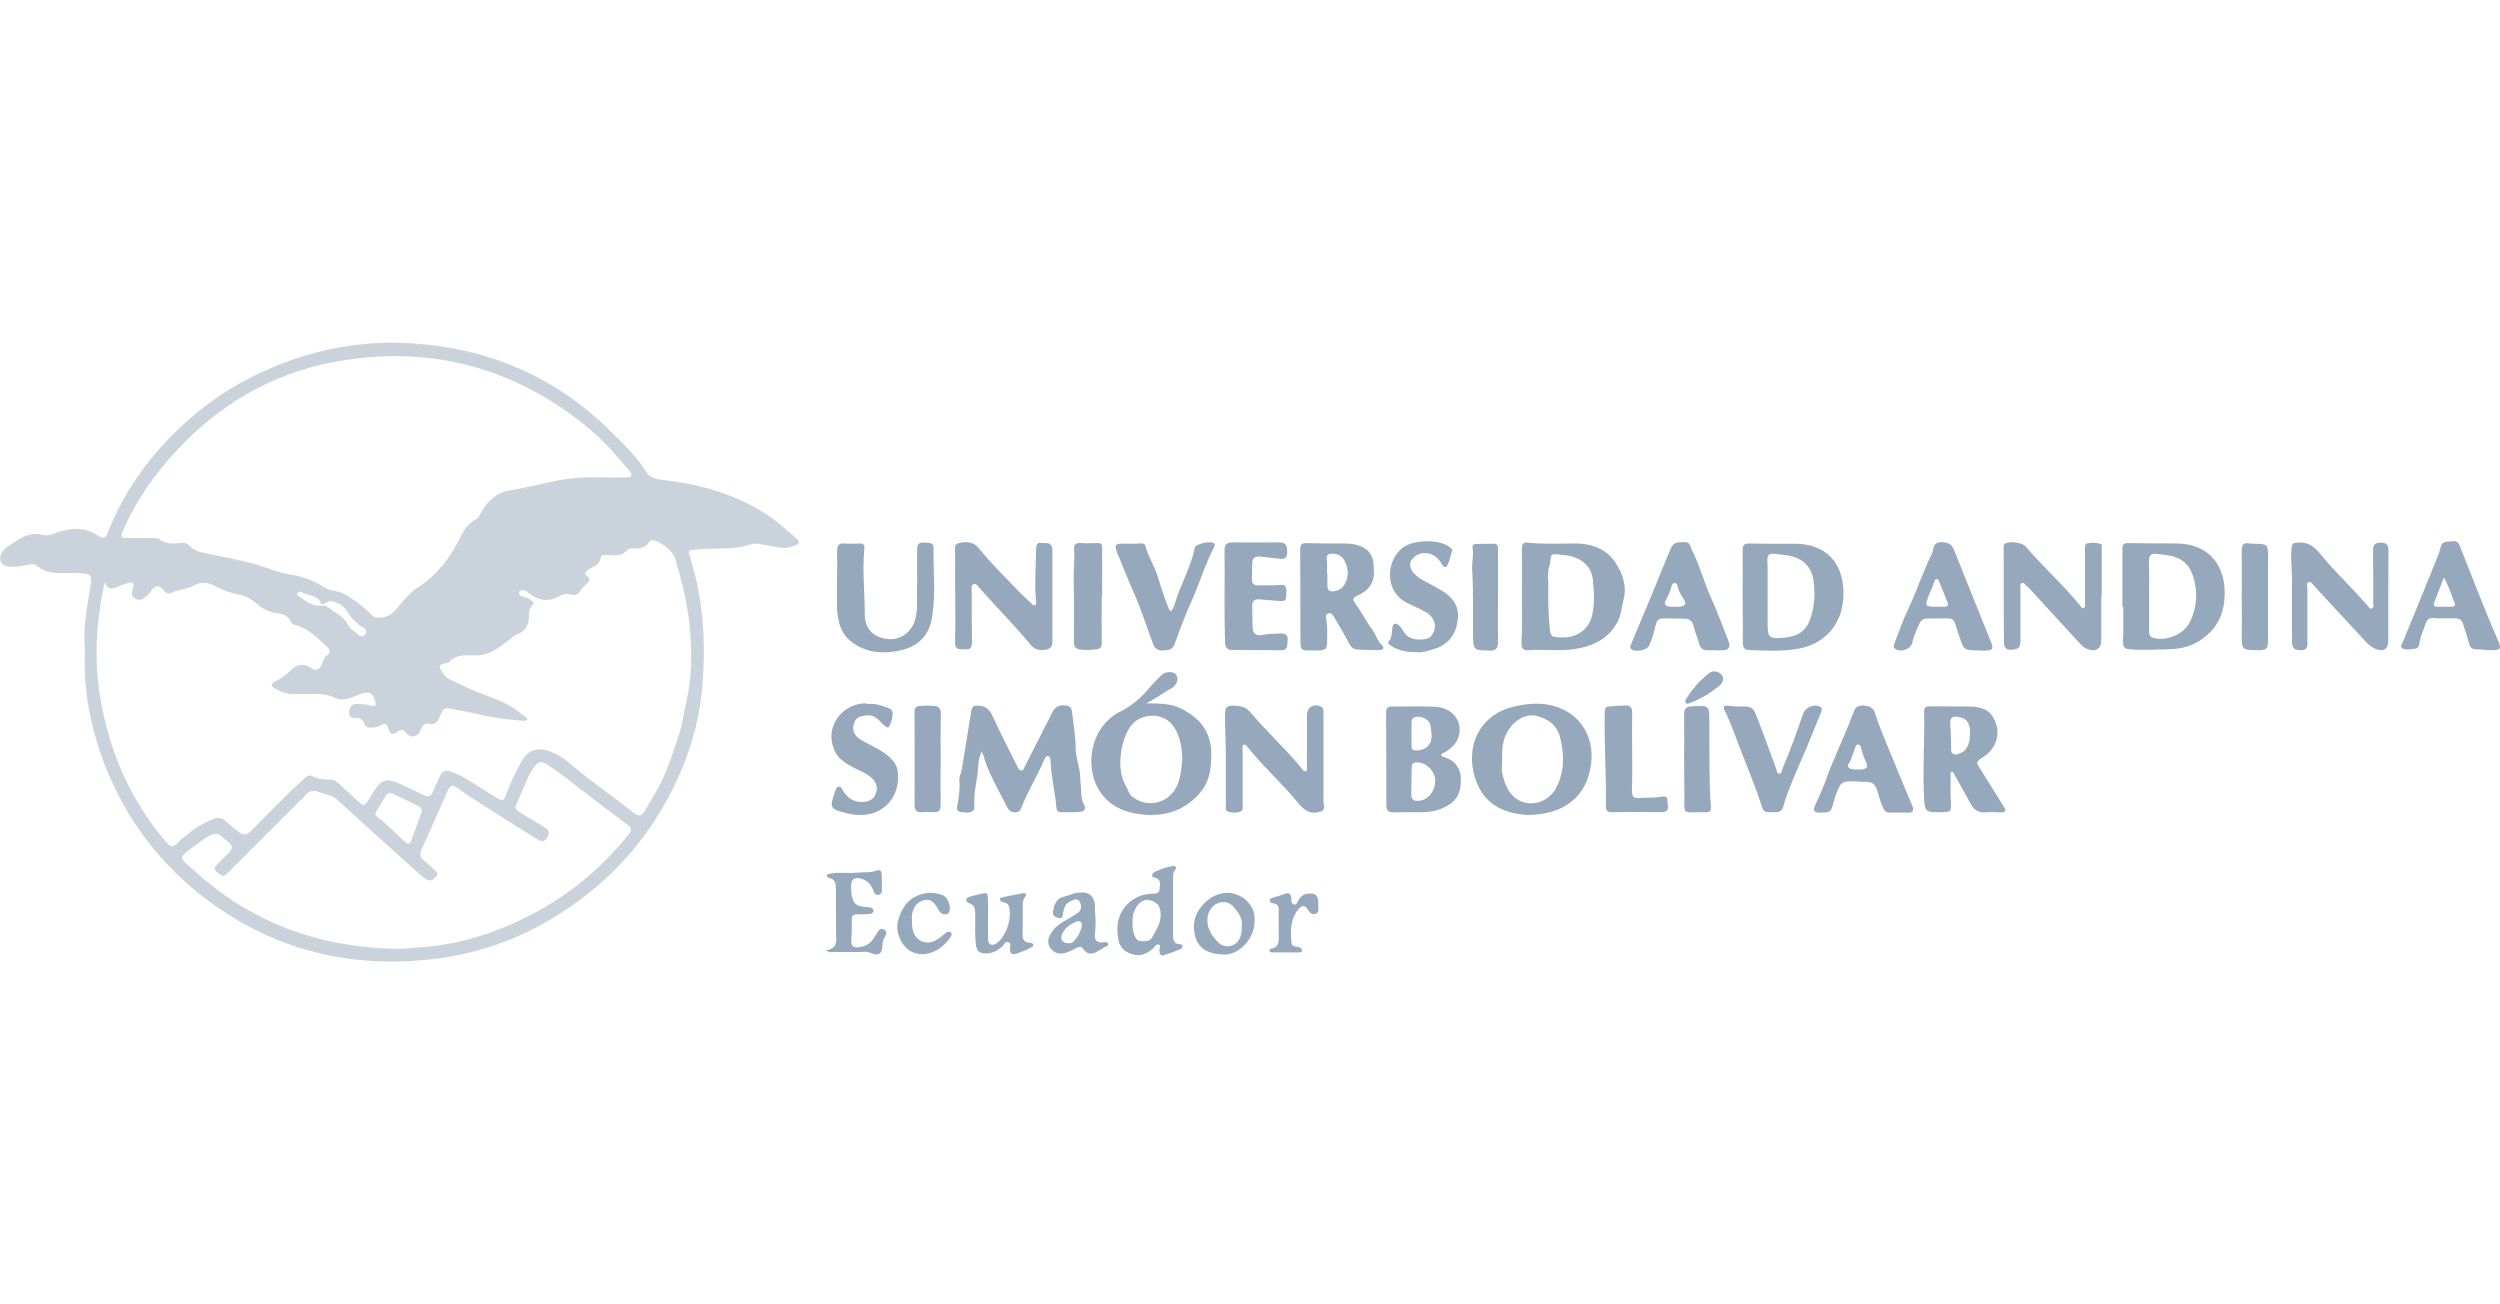 <?xml version="1.0" encoding="utf-8"?>
<!-- Generator: Adobe Illustrator 27.6.1, SVG Export Plug-In . SVG Version: 6.00 Build 0)  -->
<svg version="1.1" id="Layer_1" xmlns="http://www.w3.org/2000/svg" xmlns:xlink="http://www.w3.org/1999/xlink" x="0px" y="0px"
	 viewBox="0 0 115 60" style="enable-background:new 0 0 115 60;" xml:space="preserve">
<style type="text/css">
	.st0{opacity:0.5;fill:#96A8BB;enable-background:new    ;}
	.st1{fill:#96A8BB;}
</style>
<g id="ztDhNh_00000018220397289126706030000012067070711748916922_">
	<g>
		<path class="st0" d="M3.91,29.85c-0.11-0.95,0.1-1.94,0.26-2.94c0.08-0.47-0.04-0.52-0.5-0.55c-0.66-0.04-1.38,0.16-1.97-0.33
			c-0.14-0.11-0.31-0.08-0.48-0.04c-0.27,0.06-0.55,0.11-0.83,0.07c-0.35-0.05-0.47-0.29-0.32-0.61c0.1-0.22,0.31-0.32,0.5-0.45
			c0.42-0.3,0.85-0.54,1.4-0.39c0.28,0.07,0.55-0.09,0.82-0.17c0.54-0.15,1.13-0.19,1.65,0.16c0.32,0.21,0.4,0.2,0.54-0.16
			c0.7-1.75,1.76-3.27,3.11-4.59c1.22-1.2,2.62-2.15,4.19-2.84c2.04-0.9,4.17-1.33,6.39-1.23c3.66,0.17,6.83,1.48,9.44,4.08
			c0.58,0.58,1.18,1.13,1.61,1.84c0.2,0.33,0.53,0.35,0.87,0.39c1.67,0.2,3.25,0.65,4.67,1.57c0.51,0.33,0.94,0.74,1.4,1.13
			c0.14,0.11,0.12,0.21-0.04,0.28c-0.24,0.11-0.49,0.16-0.76,0.12c-0.25-0.04-0.49-0.09-0.73-0.13c-0.19-0.04-0.4-0.08-0.59-0.02
			c-0.83,0.28-1.69,0.14-2.53,0.24c-0.36,0.04-0.37,0.03-0.26,0.38c0.59,1.85,0.71,3.74,0.58,5.66c-0.16,2.35-0.96,4.47-2.22,6.43
			c-1.15,1.78-2.65,3.21-4.45,4.34c-1.85,1.17-3.88,1.85-6.04,2.06c-3.81,0.38-7.28-0.56-10.32-2.93c-2.23-1.74-3.78-3.97-4.7-6.63
			C4.1,33.07,3.82,31.52,3.91,29.85z M4.82,26.79c-0.04,0.16-0.07,0.25-0.08,0.34c-0.32,1.64-0.41,3.29-0.13,4.95
			c0.42,2.49,1.38,4.72,3.03,6.65c0.2,0.23,0.33,0.29,0.54,0.03c0.15-0.18,0.37-0.3,0.55-0.46c0.3-0.26,0.65-0.43,1.01-0.6
			c0.26-0.12,0.47-0.09,0.68,0.1c0.16,0.15,0.32,0.29,0.5,0.42c0.32,0.24,0.4,0.22,0.68-0.05c0.79-0.78,1.54-1.59,2.37-2.33
			c0.11-0.1,0.22-0.22,0.38-0.14c0.28,0.14,0.57,0.16,0.88,0.16c0.15,0,0.27,0.1,0.37,0.2c0.29,0.27,0.58,0.53,0.87,0.8
			c0.27,0.24,0.31,0.23,0.5-0.09c0.08-0.13,0.15-0.27,0.24-0.4c0.34-0.5,0.56-0.58,1.12-0.34c0.39,0.17,0.78,0.35,1.15,0.54
			c0.2,0.1,0.33,0.08,0.42-0.13c0.1-0.24,0.21-0.47,0.32-0.71c0.11-0.25,0.27-0.33,0.54-0.23c0.27,0.11,0.54,0.22,0.78,0.38
			c0.42,0.27,0.84,0.53,1.26,0.79c0.34,0.21,0.36,0.2,0.5-0.17c0.2-0.52,0.43-1.03,0.71-1.51c0.28-0.49,0.71-0.63,1.25-0.44
			c0.4,0.14,0.74,0.38,1.05,0.65c0.92,0.78,1.92,1.45,2.85,2.2c0.22,0.18,0.37,0.13,0.5-0.1c0.13-0.23,0.28-0.46,0.41-0.69
			c0.56-0.92,0.87-1.93,1.2-2.94c0.14-0.44,0.18-0.91,0.29-1.35c0.28-1.14,0.27-2.3,0.17-3.45c-0.1-1.1-0.37-2.17-0.69-3.23
			c-0.09-0.29-0.71-0.77-1-0.78c-0.07,0-0.14,0-0.17,0.06c-0.19,0.32-0.5,0.32-0.81,0.31c-0.07,0-0.16,0.02-0.2,0.07
			c-0.25,0.28-0.56,0.26-0.89,0.23c-0.12-0.01-0.31-0.03-0.33,0.1c-0.04,0.36-0.35,0.42-0.58,0.58c-0.09,0.07-0.22,0.16-0.08,0.26
			c0.24,0.19,0.12,0.3-0.05,0.43c-0.09,0.07-0.15,0.17-0.22,0.26c-0.11,0.17-0.24,0.24-0.45,0.19c-0.16-0.04-0.32-0.04-0.48,0.05
			c-0.53,0.3-0.97,0.26-1.46-0.12c-0.07-0.06-0.14-0.13-0.24-0.13c-0.08,0-0.18,0-0.2,0.1c-0.02,0.1,0.04,0.16,0.12,0.18
			c0.15,0.04,0.3,0.08,0.43,0.17c0.1,0.07,0.15,0.16,0.05,0.25c-0.15,0.15-0.15,0.33-0.15,0.52c-0.01,0.38-0.15,0.68-0.55,0.81
			c-0.12,0.04-0.21,0.13-0.3,0.21c-0.47,0.35-0.9,0.74-1.55,0.76c-0.43,0.01-0.93-0.1-1.27,0.31c-0.01,0.01-0.04,0.01-0.06,0.02
			C20.14,30.6,20.14,30.6,20.4,31c0.08,0.12,0.18,0.2,0.3,0.26c0.29,0.14,0.58,0.28,0.87,0.41c0.85,0.38,1.8,0.59,2.51,1.25
			c0.06,0.05,0.19,0.07,0.17,0.16c-0.03,0.11-0.16,0.07-0.24,0.07c-0.21-0.01-0.41-0.04-0.62-0.06c-0.84-0.07-1.64-0.32-2.47-0.45
			c-0.47-0.08-0.46-0.15-0.67,0.28c-0.09,0.19-0.17,0.44-0.45,0.38c-0.27-0.06-0.36,0.05-0.45,0.28c-0.14,0.35-0.47,0.4-0.69,0.11
			c-0.12-0.16-0.21-0.14-0.36-0.04c-0.28,0.18-0.36,0.15-0.45-0.17c-0.06-0.2-0.16-0.22-0.32-0.13c-0.14,0.07-0.28,0.13-0.44,0.12
			c-0.14,0-0.28-0.01-0.33-0.18c-0.06-0.22-0.21-0.26-0.4-0.26c-0.17,0-0.32-0.05-0.3-0.26c0.02-0.2,0.07-0.39,0.34-0.39
			c0.23,0,0.46,0.02,0.68,0.08c0.18,0.05,0.23-0.01,0.18-0.19c-0.11-0.41-0.29-0.49-0.69-0.34c-0.38,0.14-0.78,0.37-1.2,0.16
			c-0.28-0.14-0.57-0.17-0.87-0.17c-0.34,0.01-0.68,0-1.03,0c-0.3,0.01-0.57-0.1-0.82-0.25c-0.19-0.1-0.22-0.21,0-0.32
			c0.23-0.12,0.46-0.25,0.64-0.44c0.3-0.33,0.63-0.44,1.04-0.17c0.21,0.14,0.4,0.06,0.48-0.19c0.05-0.17,0.12-0.33,0.27-0.44
			c0.12-0.1,0.11-0.22,0-0.32c-0.45-0.41-0.86-0.87-1.48-1.03c-0.1-0.02-0.18-0.07-0.22-0.16c-0.12-0.27-0.36-0.36-0.63-0.39
			c-0.36-0.04-0.67-0.2-0.94-0.44c-0.24-0.21-0.52-0.37-0.82-0.42c-0.42-0.07-0.79-0.23-1.16-0.42c-0.28-0.15-0.62-0.17-0.87-0.02
			c-0.35,0.21-0.76,0.19-1.11,0.37c-0.12,0.06-0.21-0.01-0.29-0.1c-0.27-0.3-0.39-0.29-0.63,0.03c-0.04,0.06-0.08,0.12-0.14,0.17
			c-0.16,0.14-0.32,0.29-0.55,0.16c-0.22-0.12-0.2-0.3-0.12-0.51c0.08-0.21-0.02-0.27-0.22-0.21C5.72,26.86,5.56,26.93,5.39,27
			C5.17,27.09,4.96,27.16,4.82,26.79z M17.42,28.41c0.42,0.02,0.7-0.23,0.93-0.53c0.27-0.35,0.57-0.66,0.94-0.9
			c0.87-0.58,1.46-1.39,1.91-2.31c0.15-0.32,0.34-0.59,0.66-0.76c0.11-0.06,0.18-0.16,0.24-0.28c0.28-0.54,0.71-0.96,1.3-1.06
			c0.73-0.13,1.45-0.29,2.17-0.45c0.71-0.15,1.46-0.18,2.2-0.16c0.35,0.01,0.71,0,1.06,0c0.08,0,0.17,0,0.21-0.1
			c0.03-0.08-0.04-0.13-0.08-0.19c-0.64-0.77-1.31-1.52-2.1-2.15c-3.4-2.7-7.26-3.67-11.53-2.86c-2.82,0.53-5.21,1.93-7.17,4.03
			c-1.04,1.11-1.91,2.34-2.51,3.74c-0.12,0.28-0.1,0.32,0.21,0.32c0.35,0,0.71,0,1.06,0c0.14,0,0.3-0.03,0.42,0.06
			c0.29,0.22,0.62,0.21,0.95,0.17c0.17-0.02,0.32,0,0.43,0.13c0.19,0.2,0.43,0.28,0.69,0.33c0.84,0.18,1.69,0.32,2.52,0.57
			c0.46,0.14,0.89,0.34,1.37,0.41c0.5,0.07,0.97,0.22,1.4,0.47c0.2,0.11,0.39,0.25,0.62,0.28c0.27,0.03,0.5,0.13,0.72,0.27
			c0.37,0.23,0.71,0.51,1.02,0.81C17.15,28.35,17.26,28.44,17.42,28.41z M18.08,43.64c0.18,0,0.35,0.01,0.53,0
			c0.18-0.01,0.35-0.04,0.53-0.05c1.93-0.1,3.72-0.68,5.42-1.58c1.71-0.91,3.15-2.12,4.36-3.63c0.16-0.2,0.12-0.3-0.07-0.45
			c-0.72-0.54-1.44-1.08-2.15-1.63c-0.49-0.38-0.97-0.77-1.5-1.11c-0.31-0.2-0.43-0.18-0.65,0.12c-0.11,0.16-0.21,0.33-0.29,0.51
			c-0.17,0.38-0.31,0.77-0.49,1.13c-0.1,0.2-0.05,0.3,0.12,0.4c0.39,0.23,0.78,0.48,1.17,0.71c0.21,0.12,0.23,0.26,0.12,0.46
			c-0.11,0.2-0.26,0.21-0.44,0.1c-0.32-0.2-0.64-0.39-0.95-0.59c-0.92-0.6-1.87-1.15-2.76-1.79c-0.22-0.16-0.33-0.13-0.43,0.12
			c-0.4,0.92-0.81,1.83-1.22,2.74c-0.09,0.2-0.05,0.35,0.12,0.48c0.16,0.13,0.32,0.27,0.46,0.41c0.09,0.09,0.25,0.18,0.11,0.33
			c-0.12,0.13-0.27,0.25-0.46,0.13c-0.14-0.09-0.26-0.2-0.39-0.31c-1.23-1.11-2.47-2.21-3.68-3.33c-0.27-0.25-0.6-0.27-0.91-0.39
			c-0.49-0.18-0.59,0.27-0.86,0.44c-0.04,0.03-0.08,0.07-0.11,0.11c-1.05,1.05-2.11,2.11-3.16,3.16c-0.13,0.13-0.23,0.22-0.41,0.07
			C9.82,40,9.8,39.93,10.06,39.69c0.08-0.08,0.16-0.16,0.24-0.24c0.49-0.49,0.49-0.49-0.04-0.91c-0.01-0.01-0.02-0.01-0.02-0.02
			c-0.19-0.21-0.39-0.19-0.62-0.07c-0.3,0.16-0.54,0.38-0.81,0.57c-0.57,0.42-0.57,0.43-0.05,0.88c0.04,0.03,0.08,0.07,0.12,0.1
			C11.47,42.39,14.56,43.55,18.08,43.64z M19.4,37.35c0.02-0.14-0.06-0.22-0.17-0.28c-0.38-0.19-0.76-0.37-1.14-0.55
			c-0.14-0.06-0.27-0.04-0.35,0.1c-0.15,0.23-0.29,0.47-0.43,0.71c-0.06,0.1-0.03,0.19,0.05,0.25c0.47,0.34,0.85,0.78,1.29,1.16
			c0.09,0.08,0.2,0.11,0.25-0.03C19.07,38.25,19.23,37.8,19.4,37.35z M16.84,29.05c0-0.09-0.05-0.16-0.13-0.19
			c-0.18-0.07-0.3-0.21-0.44-0.34c-0.27-0.25-0.36-0.65-0.76-0.78c-0.17-0.06-0.32-0.14-0.49-0.02c-0.09,0.06-0.23,0.12-0.27,0.01
			c-0.17-0.38-0.57-0.32-0.86-0.48c-0.07-0.04-0.15-0.06-0.2,0.01c-0.07,0.1,0.03,0.14,0.09,0.19c0.31,0.23,0.62,0.45,1.04,0.41
			c0.1-0.01,0.21,0.02,0.29,0.09c0.32,0.25,0.71,0.41,0.91,0.81c0.1,0.19,0.32,0.31,0.49,0.46c0.06,0.05,0.13,0.07,0.2,0.03
			C16.8,29.2,16.84,29.14,16.84,29.05z"/>
		<path class="st1" d="M45.16,34.57c-0.19,0.38-0.15,0.78-0.21,1.16c-0.08,0.46-0.16,0.91-0.13,1.38c0.01,0.24-0.16,0.3-0.58,0.25
			c-0.23-0.02-0.24-0.15-0.2-0.33c0.08-0.37,0.12-0.75,0.09-1.14c-0.01-0.2,0.1-0.36,0.12-0.54c0.14-0.88,0.29-1.77,0.43-2.65
			c0.03-0.17,0.09-0.25,0.28-0.24c0.35,0,0.55,0.15,0.7,0.48c0.36,0.8,0.77,1.57,1.16,2.36c0.04,0.08,0.08,0.15,0.18,0.14
			c0.09-0.01,0.1-0.09,0.13-0.16c0.38-0.75,0.77-1.51,1.15-2.26c0.03-0.06,0.07-0.13,0.1-0.19c0.12-0.31,0.36-0.44,0.68-0.37
			c0.14,0.03,0.23,0.08,0.25,0.26c0.06,0.56,0.17,1.12,0.17,1.69c0,0.46,0.2,0.89,0.21,1.34c0,0.21,0.04,0.41,0.04,0.62
			c0.01,0.22,0.02,0.43,0.13,0.63c0.11,0.19,0.03,0.33-0.19,0.35c-0.29,0.02-0.58,0.01-0.87,0.01c-0.17,0-0.2-0.12-0.21-0.25
			c-0.06-0.69-0.23-1.36-0.26-2.05c-0.01-0.11,0-0.26-0.13-0.28c-0.1-0.01-0.15,0.13-0.19,0.22c-0.32,0.75-0.76,1.44-1.05,2.21
			c-0.04,0.11-0.13,0.15-0.24,0.16c-0.17,0-0.3-0.06-0.38-0.22c-0.36-0.73-0.79-1.43-1.05-2.21C45.27,34.81,45.21,34.69,45.16,34.57
			z"/>
		<path class="st1" d="M52.72,32.35c0.56,0.02,1.11-0.01,1.62,0.25c0.86,0.43,1.38,1.07,1.38,2.09c0,0.63-0.07,1.22-0.47,1.72
			c-0.71,0.88-1.68,1.18-2.77,1.05c-0.75-0.09-1.42-0.37-1.87-1.03c-0.75-1.11-0.48-2.99,0.91-3.69c0.5-0.25,0.94-0.61,1.31-1.05
			c0.18-0.22,0.39-0.43,0.59-0.63c0.19-0.18,0.54-0.19,0.67-0.04c0.14,0.18,0.07,0.47-0.18,0.63
			C53.51,31.86,53.15,32.16,52.72,32.35z M54.39,34.89c-0.03-0.48-0.09-0.95-0.34-1.37c-0.36-0.64-1.16-0.77-1.77-0.38
			c-0.65,0.42-1.02,2.13-0.5,2.99c0.11,0.18,0.14,0.41,0.34,0.55c0.75,0.53,1.71,0.24,2.05-0.6C54.33,35.68,54.35,35.28,54.39,34.89
			z"/>
		<path class="st1" d="M70.01,27.43c0-0.73,0.01-1.46,0-2.2c0-0.2,0.05-0.29,0.26-0.27C71.01,25.04,71.76,25,72.5,25
			c0.76,0.01,1.41,0.27,1.82,0.89c0.34,0.51,0.53,1.13,0.35,1.76c-0.09,0.32-0.1,0.66-0.27,0.97c-0.44,0.8-1.16,1.12-2,1.24
			c-0.69,0.1-1.39,0-2.08,0.05c-0.26,0.02-0.35-0.09-0.33-0.37C70.03,28.84,70.01,28.14,70.01,27.43
			C70.01,27.43,70.01,27.43,70.01,27.43z M71.22,27.08c-0.01,0.61,0.01,1.1,0.05,1.6c0.05,0.64,0.04,0.64,0.68,0.64
			c0.63,0,1.16-0.41,1.29-1.03c0.12-0.54,0.09-1.08,0.03-1.63c-0.07-0.56-0.4-0.88-0.92-1.05c-0.17-0.06-0.36-0.07-0.55-0.09
			c-0.46-0.06-0.46-0.06-0.49,0.39c0,0.01,0,0.02-0.01,0.03C71.14,26.35,71.25,26.78,71.22,27.08z"/>
		<path class="st1" d="M70.24,37.49c-0.89-0.07-1.85-0.37-2.29-1.44c-0.63-1.54,0-3.18,1.75-3.56c0.49-0.11,0.99-0.16,1.48-0.08
			c1.36,0.22,2.19,1.35,2.01,2.73C73,36.62,71.99,37.48,70.24,37.49z M69.1,34.98c0,0.21-0.04,0.42,0.01,0.62
			c0.11,0.47,0.28,0.94,0.73,1.2c0.61,0.34,1.38,0.09,1.72-0.52c0.41-0.75,0.41-1.53,0.21-2.34c-0.14-0.58-0.55-0.88-1.1-1.01
			c-0.47-0.11-0.99,0.18-1.28,0.65C69.11,34.01,69.08,34.49,69.1,34.98z"/>
		<path class="st1" d="M97.63,27.93c0-0.89,0-1.77,0-2.66c0-0.18,0.02-0.29,0.25-0.29c0.76,0.02,1.51,0.01,2.27,0.02
			c1.48,0.02,2.27,1.04,2.18,2.5c-0.04,0.61-0.23,1.16-0.69,1.61c-0.5,0.49-1.07,0.72-1.75,0.75c-0.63,0.02-1.26,0.06-1.89,0.01
			c-0.28-0.02-0.35-0.1-0.34-0.37c0.02-0.53,0.01-1.05,0.01-1.58C97.64,27.93,97.63,27.93,97.63,27.93z M98.86,27.39
			c0,0.55,0,1.09,0,1.64c0,0.13,0.01,0.25,0.16,0.3c0.58,0.2,1.44-0.14,1.71-0.71c0.26-0.54,0.36-1.12,0.25-1.72
			c-0.16-0.87-0.53-1.25-1.29-1.36c-0.15-0.02-0.31-0.04-0.46-0.06c-0.26-0.04-0.38,0.05-0.38,0.33
			C98.87,26.34,98.86,26.86,98.86,27.39z"/>
		<path class="st1" d="M80.16,27.44c0-0.71,0.01-1.42,0-2.13c0-0.24,0.07-0.32,0.33-0.31c0.68,0.02,1.37,0.01,2.05,0.01
			c1.42,0,2.24,0.83,2.26,2.25c0.02,1.42-0.84,2.34-2.03,2.57c-0.77,0.15-1.55,0.1-2.32,0.07c-0.21-0.01-0.28-0.12-0.28-0.32
			C80.17,28.86,80.17,28.15,80.16,27.44C80.17,27.44,80.16,27.44,80.16,27.44z M81.31,27.37C81.31,27.37,81.31,27.37,81.31,27.37
			c0,0.41,0,0.83,0,1.24c0,0.74,0.04,0.79,0.79,0.72c0.53-0.05,0.96-0.26,1.16-0.83c0.21-0.59,0.25-1.19,0.16-1.8
			c-0.09-0.61-0.47-1-1.08-1.13c-0.25-0.05-0.51-0.07-0.77-0.1c-0.2-0.02-0.27,0.09-0.27,0.28C81.32,26.3,81.31,26.84,81.31,27.37z"
			/>
		<path class="st1" d="M60.39,29.92c-0.57,0.01-0.57,0.01-0.57-0.56c0-1.33-0.01-2.66-0.01-3.99c0-0.38,0.04-0.4,0.44-0.38
			C60.79,25,61.33,25,61.87,25c0.23,0,0.46,0.03,0.67,0.11c0.42,0.15,0.63,0.44,0.65,0.89c0,0.05,0,0.1,0,0.15
			c0.08,0.61-0.21,1.01-0.75,1.25c-0.22,0.1-0.24,0.16-0.09,0.37c0.28,0.38,0.49,0.81,0.77,1.19c0.17,0.23,0.24,0.52,0.46,0.73
			c0.14,0.13,0,0.21-0.12,0.21c-0.34,0.01-0.68,0-1.02-0.02c-0.18-0.01-0.29-0.11-0.38-0.28c-0.21-0.4-0.44-0.79-0.67-1.18
			c-0.07-0.11-0.14-0.27-0.3-0.2c-0.15,0.06-0.09,0.21-0.07,0.33c0.05,0.31,0.03,0.62,0.03,0.93c0,0.37-0.05,0.43-0.43,0.44
			C60.55,29.92,60.47,29.92,60.39,29.92z M61.04,26.39c0.01,0,0.02,0,0.02,0c0,0.18,0,0.35,0,0.53c-0.01,0.26,0.13,0.32,0.36,0.27
			c0.18-0.04,0.33-0.13,0.42-0.29c0.22-0.37,0.2-0.74,0-1.12c-0.12-0.23-0.32-0.31-0.57-0.31c-0.18,0-0.26,0.07-0.24,0.27
			C61.06,25.96,61.04,26.17,61.04,26.39z"/>
		<path class="st1" d="M43.94,27.43c0-0.63-0.01-1.26,0-1.89c0-0.2-0.1-0.49,0.18-0.56c0.3-0.08,0.65-0.06,0.87,0.2
			c0.6,0.75,1.3,1.42,1.96,2.11c0.16,0.16,0.33,0.31,0.5,0.47c0.04,0.04,0.08,0.11,0.15,0.08c0.07-0.03,0.06-0.1,0.06-0.16
			c-0.01-0.22-0.04-0.43-0.04-0.65c0.01-0.6,0.02-1.2,0.04-1.79c0-0.15,0.05-0.29,0.22-0.27c0.19,0.03,0.44-0.06,0.52,0.22
			c0.02,0.07,0.01,0.14,0.01,0.22c0,1.32,0,2.64,0,3.96c0,0.2,0.03,0.43-0.24,0.5c-0.28,0.07-0.55,0.04-0.74-0.19
			c-0.76-0.91-1.6-1.76-2.39-2.65c-0.07-0.08-0.14-0.22-0.27-0.15c-0.11,0.05-0.07,0.18-0.07,0.28c0,0.78,0,1.57,0.01,2.35
			c0,0.23-0.03,0.38-0.31,0.36c-0.24-0.01-0.48,0.05-0.47-0.34C43.96,28.84,43.94,28.14,43.94,27.43
			C43.94,27.43,43.94,27.43,43.94,27.43z"/>
		<path class="st1" d="M60.88,34.92c0,0.64,0,1.28,0,1.92c0,0.17,0.1,0.4-0.1,0.48c-0.24,0.09-0.51,0.1-0.74-0.07
			c-0.1-0.07-0.2-0.15-0.27-0.25c-0.74-0.91-1.63-1.7-2.37-2.62c-0.05-0.06-0.1-0.16-0.19-0.12c-0.09,0.04-0.05,0.15-0.05,0.23
			c0,0.83,0,1.65,0,2.48c0,0.13,0.05,0.3-0.1,0.36c-0.18,0.07-0.39,0.07-0.58,0c-0.13-0.05-0.09-0.19-0.09-0.3c0-0.82,0-1.63,0-2.45
			c-0.01-0.57-0.04-1.13-0.04-1.7c0-0.36,0.09-0.44,0.45-0.42c0.28,0.02,0.52,0.06,0.74,0.33c0.76,0.9,1.64,1.69,2.38,2.61
			c0.04,0.05,0.08,0.11,0.15,0.07c0.08-0.04,0.05-0.13,0.05-0.2c0-0.79,0-1.59,0-2.38c0-0.37,0.33-0.56,0.67-0.37
			c0.11,0.06,0.09,0.18,0.09,0.28C60.88,33.5,60.88,34.21,60.88,34.92C60.88,34.92,60.88,34.92,60.88,34.92z"/>
		<path class="st1" d="M96.66,27.4c0,0.68,0,1.36,0,2.04c0,0.39-0.22,0.55-0.6,0.43c-0.2-0.06-0.33-0.21-0.46-0.35
			c-0.74-0.81-1.48-1.61-2.22-2.42c-0.06-0.06-0.11-0.12-0.18-0.17c-0.06-0.05-0.11-0.15-0.2-0.11c-0.09,0.04-0.06,0.14-0.06,0.22
			c0,0.8,0,1.61,0,2.41c0,0.36-0.08,0.42-0.44,0.44c-0.31,0.01-0.32-0.21-0.32-0.42c-0.01-1.42-0.01-2.85-0.01-4.27
			c0-0.09,0-0.16,0.09-0.21c0.19-0.1,0.76-0.03,0.91,0.14c0.8,0.94,1.74,1.77,2.52,2.73c0.04,0.05,0.08,0.14,0.16,0.11
			c0.08-0.03,0.06-0.12,0.06-0.19c0-0.82,0-1.65,0-2.47c0-0.12-0.02-0.29,0.12-0.32c0.2-0.03,0.41-0.04,0.61,0.04
			c0.07,0.03,0.04,0.13,0.04,0.2c0,0.72,0,1.44,0,2.17C96.67,27.4,96.67,27.4,96.66,27.4z"/>
		<path class="st1" d="M89.73,35.51c0,0.47-0.02,0.94,0.01,1.4c0.02,0.42,0.02,0.44-0.4,0.45c-0.81,0.01-0.8,0-0.84-0.81
			c-0.06-1.27,0.04-2.53,0.01-3.8c-0.01-0.21,0.08-0.26,0.28-0.26c0.61,0.01,1.22,0,1.83,0.01c0.7,0.01,1.05,0.27,1.22,0.87
			c0.15,0.53-0.09,1.12-0.59,1.44c-0.37,0.24-0.36,0.24-0.14,0.59c0.35,0.56,0.7,1.12,1.05,1.68c0.13,0.2,0.12,0.3-0.15,0.29
			c-0.23-0.01-0.46-0.02-0.68,0c-0.34,0.03-0.54-0.13-0.69-0.41c-0.26-0.49-0.54-0.97-0.81-1.46C89.8,35.5,89.77,35.51,89.73,35.51z
			 M89.75,34.1c0,0.07,0,0.14,0,0.22c0.01,0.13-0.04,0.29,0.11,0.36c0.15,0.07,0.28-0.02,0.41-0.08c0.1-0.05,0.16-0.13,0.21-0.22
			c0.14-0.23,0.14-0.49,0.14-0.75c0-0.4-0.2-0.62-0.59-0.66c-0.2-0.02-0.33,0.05-0.32,0.27C89.73,33.53,89.74,33.81,89.75,34.1z"/>
		<path class="st1" d="M66.29,34.73c0.04,0.09,0.12,0.08,0.18,0.11c0.49,0.16,0.72,0.52,0.73,1c0.01,0.46-0.09,0.88-0.52,1.16
			c-0.37,0.24-0.77,0.35-1.2,0.36c-0.46,0.01-0.91-0.01-1.37,0.01c-0.26,0.01-0.34-0.1-0.34-0.35c0-1.41,0-2.83-0.01-4.24
			c0-0.2,0.08-0.28,0.27-0.28c0.65,0,1.31-0.02,1.96,0.01c0.81,0.04,1.29,0.63,1.12,1.33c-0.08,0.31-0.29,0.53-0.56,0.71
			C66.48,34.61,66.35,34.62,66.29,34.73z M64.93,35.94C64.93,35.94,64.92,35.94,64.93,35.94c-0.01,0.21-0.01,0.41-0.01,0.62
			c0,0.19,0.08,0.28,0.28,0.28c0.44,0.01,0.82-0.41,0.82-0.93c0-0.46-0.46-0.88-0.89-0.84c-0.15,0.02-0.19,0.1-0.19,0.23
			C64.93,35.5,64.93,35.72,64.93,35.94z M64.93,33.77C64.93,33.77,64.93,33.77,64.93,33.77c0,0.19,0,0.37,0,0.56
			c0,0.12,0.05,0.19,0.19,0.19c0.48,0.01,0.77-0.28,0.73-0.75c-0.01-0.12-0.02-0.25-0.04-0.37c-0.03-0.25-0.29-0.43-0.59-0.43
			c-0.32,0-0.29,0.22-0.29,0.43C64.93,33.52,64.93,33.65,64.93,33.77z"/>
		<path class="st1" d="M109.86,27.42c0,0.68,0,1.36,0,2.04c0,0.41-0.23,0.55-0.61,0.38c-0.19-0.09-0.34-0.23-0.48-0.38
			c-0.78-0.85-1.56-1.69-2.34-2.53c-0.07-0.07-0.13-0.2-0.24-0.15c-0.11,0.05-0.05,0.19-0.05,0.28c0,0.81,0,1.61,0,2.42
			c0,0.2,0.04,0.44-0.29,0.43c-0.34,0-0.42-0.09-0.42-0.46c0-0.96-0.01-1.92,0-2.88c0-0.45-0.07-0.9-0.02-1.36
			c0.02-0.19,0.08-0.24,0.26-0.25c0.43-0.03,0.72,0.11,1.01,0.46c0.54,0.67,1.17,1.28,1.76,1.92c0.16,0.17,0.32,0.35,0.48,0.53
			c0.05,0.06,0.09,0.16,0.19,0.12c0.09-0.04,0.06-0.15,0.06-0.22c0-0.81,0-1.61-0.01-2.42c0-0.24,0.05-0.39,0.34-0.39
			c0.27,0,0.38,0.1,0.37,0.36C109.86,26.01,109.87,26.72,109.86,27.42C109.87,27.42,109.86,27.42,109.86,27.42z"/>
		<path class="st1" d="M42.19,26.8c0-0.59,0-1.06,0-1.54c0-0.2,0.08-0.32,0.3-0.3c0.19,0.01,0.45-0.04,0.45,0.25
			c-0.01,1.07,0.11,2.14-0.07,3.21c-0.15,0.92-0.75,1.38-1.61,1.53c-0.76,0.14-1.49,0.05-2.12-0.45c-0.55-0.44-0.63-1.1-0.64-1.71
			c-0.01-0.81,0.02-1.63,0.01-2.44c0-0.27,0.07-0.37,0.35-0.35c0.23,0.02,0.46,0.01,0.68,0c0.19-0.01,0.24,0.08,0.22,0.25
			c-0.1,1,0.02,2,0.02,3c0,0.69,0.41,1.09,1.09,1.15c0.57,0.05,1.1-0.35,1.24-0.95C42.25,27.86,42.15,27.27,42.19,26.8z"/>
		<path class="st1" d="M78.87,29.91c-0.1,0-0.21,0-0.31,0c-0.22,0.01-0.34-0.08-0.4-0.3c-0.07-0.27-0.19-0.53-0.25-0.8
			c-0.06-0.25-0.2-0.35-0.43-0.35c-0.33-0.01-0.66-0.01-0.99-0.01c-0.21,0-0.29,0.13-0.33,0.31c-0.08,0.32-0.16,0.64-0.3,0.94
			c-0.09,0.21-0.66,0.32-0.82,0.16c-0.09-0.08-0.04-0.17,0-0.25c0.61-1.45,1.22-2.91,1.81-4.37c0.14-0.34,0.37-0.29,0.63-0.3
			c0.27-0.02,0.26,0.18,0.34,0.34c0.36,0.7,0.55,1.46,0.87,2.18c0.31,0.67,0.56,1.37,0.83,2.06c0.09,0.25,0,0.38-0.26,0.39
			C79.12,29.92,78.99,29.92,78.87,29.91C78.87,29.91,78.87,29.91,78.87,29.91z M77.05,27.91C77.05,27.91,77.05,27.91,77.05,27.91
			c0.06,0,0.12,0.01,0.19,0c0.29-0.02,0.36-0.15,0.2-0.37c-0.12-0.17-0.22-0.35-0.26-0.55c-0.02-0.08-0.05-0.17-0.15-0.17
			c-0.09,0-0.12,0.08-0.14,0.15c-0.05,0.23-0.16,0.44-0.27,0.65c-0.09,0.16-0.01,0.26,0.16,0.28
			C76.86,27.92,76.96,27.91,77.05,27.91z"/>
		<path class="st1" d="M85.47,35.95c-0.78-0.03-0.78-0.03-1.05,0.69c-0.03,0.09-0.06,0.18-0.08,0.27c-0.13,0.48-0.13,0.46-0.63,0.47
			c-0.29,0-0.31-0.12-0.21-0.34c0.15-0.35,0.32-0.69,0.45-1.05c0.39-1.11,0.92-2.16,1.33-3.27c0.09-0.24,0.28-0.29,0.5-0.26
			c0.21,0.03,0.38,0.06,0.47,0.35c0.21,0.66,0.49,1.29,0.75,1.93c0.32,0.78,0.64,1.56,0.97,2.34c0.08,0.2,0.03,0.3-0.19,0.3
			c-0.29,0-0.58,0-0.87,0c-0.15,0-0.22-0.08-0.28-0.2c-0.12-0.25-0.19-0.52-0.27-0.79c-0.09-0.34-0.3-0.47-0.64-0.42
			C85.64,35.96,85.55,35.95,85.47,35.95z M85.38,35.4c0.47,0.01,0.58-0.07,0.47-0.31c-0.1-0.23-0.2-0.45-0.24-0.69
			c-0.01-0.07-0.04-0.15-0.13-0.15c-0.09-0.01-0.12,0.07-0.14,0.14c-0.1,0.25-0.15,0.51-0.3,0.74c-0.07,0.11-0.02,0.2,0.1,0.24
			C85.25,35.39,85.36,35.4,85.38,35.4z"/>
		<path class="st1" d="M56.33,27.41c0-0.7,0.01-1.4,0-2.11c0-0.25,0.1-0.35,0.35-0.35c0.73,0.01,1.45,0,2.18,0
			c0.28,0,0.36,0.14,0.35,0.48c-0.01,0.27-0.17,0.3-0.38,0.27c-0.27-0.03-0.53-0.06-0.8-0.09c-0.33-0.04-0.42,0.04-0.43,0.35
			c-0.01,0.23,0,0.45-0.01,0.68c-0.01,0.22,0.1,0.3,0.3,0.29c0.33-0.01,0.66,0,1-0.02c0.2-0.01,0.28,0.03,0.28,0.25
			c0,0.52,0.02,0.52-0.52,0.47c-0.24-0.02-0.47-0.04-0.71-0.06c-0.23-0.02-0.35,0.07-0.34,0.32c0.01,0.32,0.01,0.64,0.02,0.96
			c0.01,0.28,0.14,0.41,0.44,0.36c0.29-0.05,0.57-0.07,0.87-0.07c0.24,0,0.32,0.11,0.3,0.32c-0.02,0.2,0.03,0.45-0.29,0.45
			c-0.75,0-1.49-0.01-2.24-0.01c-0.25,0-0.35-0.11-0.35-0.36C56.33,28.84,56.33,28.12,56.33,27.41z"/>
		<path class="st1" d="M91.06,29.92c-0.02,0-0.04,0-0.06,0c-0.66-0.01-0.65-0.01-0.86-0.61c-0.36-1.04-0.1-0.84-1.2-0.86
			c-0.55-0.01-0.55,0-0.76,0.49c-0.08,0.2-0.17,0.4-0.21,0.61c-0.07,0.32-0.53,0.48-0.8,0.29c-0.1-0.08-0.06-0.16-0.02-0.25
			c0.19-0.5,0.36-1.01,0.59-1.49c0.41-0.85,0.69-1.75,1.11-2.59c0.03-0.06,0.05-0.11,0.06-0.17c0.04-0.2,0.07-0.39,0.37-0.4
			c0.32-0.01,0.5,0.09,0.62,0.39c0.54,1.37,1.1,2.74,1.65,4.11c0.18,0.45,0.15,0.48-0.34,0.49C91.15,29.92,91.1,29.92,91.06,29.92
			C91.06,29.92,91.06,29.92,91.06,29.92z M89.12,27.91c0.11,0,0.23,0,0.34,0c0.12-0.01,0.18-0.07,0.13-0.18
			c-0.12-0.33-0.26-0.65-0.39-0.98c-0.02-0.05-0.05-0.13-0.13-0.11c-0.07,0.01-0.08,0.08-0.1,0.14c-0.08,0.2-0.15,0.4-0.24,0.6
			C88.53,27.9,88.54,27.91,89.12,27.91z"/>
		<path class="st1" d="M114.51,29.91c-0.19-0.02-0.42-0.03-0.66-0.05c-0.16-0.01-0.23-0.09-0.27-0.25c-0.08-0.3-0.18-0.59-0.27-0.89
			c-0.06-0.21-0.2-0.29-0.41-0.28c-0.32,0.01-0.64,0.01-0.96-0.01c-0.18-0.01-0.29,0.06-0.35,0.23c-0.11,0.31-0.25,0.61-0.3,0.94
			c-0.02,0.13-0.06,0.23-0.2,0.24c-0.19,0.02-0.4,0.08-0.58-0.02c-0.12-0.07-0.01-0.21,0.03-0.31c0.49-1.2,0.98-2.39,1.46-3.58
			c0.1-0.25,0.21-0.5,0.27-0.76c0.07-0.32,0.33-0.23,0.52-0.27c0.17-0.04,0.29,0.03,0.36,0.21c0.59,1.49,1.16,2.98,1.8,4.45
			C115.07,29.86,115,29.92,114.51,29.91z M112.42,26.56c-0.17,0.44-0.31,0.81-0.45,1.17c-0.05,0.12,0.02,0.18,0.13,0.18
			c0.23,0,0.45,0,0.68,0c0.09,0,0.18-0.03,0.14-0.14C112.77,27.39,112.66,26.99,112.42,26.56z"/>
		<path class="st1" d="M53.86,28.11c0.1-0.08,0.14-0.19,0.17-0.3c0.25-0.89,0.75-1.69,0.93-2.61c0.04-0.19,0.76-0.34,0.89-0.2
			c0.04,0.05,0.03,0.09,0.01,0.14c-0.43,0.82-0.69,1.72-1.07,2.56c-0.28,0.62-0.52,1.26-0.75,1.91c-0.09,0.27-0.27,0.3-0.5,0.31
			c-0.25,0.02-0.41-0.05-0.5-0.3c-0.29-0.78-0.54-1.58-0.88-2.35c-0.25-0.56-0.48-1.14-0.71-1.7c-0.01-0.03-0.03-0.06-0.04-0.08
			c-0.17-0.44-0.12-0.5,0.34-0.48c0.24,0.01,0.48,0,0.71-0.01c0.12-0.01,0.21,0.01,0.24,0.14c0.13,0.47,0.39,0.88,0.54,1.34
			c0.17,0.51,0.31,1.02,0.52,1.51C53.78,28.03,53.78,28.08,53.86,28.11z"/>
		<path class="st1" d="M79.94,32.5c0.67-0.01,0.68-0.02,0.92,0.59c0.29,0.76,0.57,1.53,0.85,2.29c0.03,0.08,0.03,0.22,0.14,0.21
			c0.11,0,0.11-0.14,0.14-0.22c0.36-0.84,0.66-1.69,0.96-2.55c0.1-0.29,0.51-0.46,0.77-0.31c0.15,0.09,0.07,0.2,0.03,0.3
			c-0.2,0.51-0.41,1.01-0.62,1.52c-0.39,0.92-0.82,1.83-1.11,2.79c-0.1,0.32-0.35,0.22-0.56,0.24c-0.19,0.02-0.34-0.02-0.41-0.24
			c-0.29-0.93-0.68-1.84-1.03-2.75c-0.22-0.57-0.41-1.15-0.69-1.69c-0.08-0.16-0.03-0.23,0.15-0.22
			C79.63,32.48,79.78,32.49,79.94,32.5z"/>
		<path class="st1" d="M65.19,30c-0.47,0-0.86-0.06-1.21-0.3c-0.07-0.05-0.17-0.1-0.1-0.19c0.16-0.19,0.14-0.42,0.17-0.64
			c0.03-0.2,0.16-0.24,0.31-0.09c0.07,0.07,0.14,0.15,0.19,0.24c0.16,0.3,0.42,0.4,0.75,0.4c0.43-0.01,0.58-0.1,0.69-0.47
			c0.08-0.25-0.08-0.6-0.35-0.76c-0.28-0.16-0.57-0.3-0.86-0.43c-1.15-0.54-1.01-1.99-0.25-2.57c0.49-0.37,1.67-0.4,2.16-0.02
			c0.05,0.04,0.12,0.1,0.11,0.14c-0.07,0.24-0.11,0.5-0.24,0.72c-0.09,0.15-0.2-0.02-0.25-0.11c-0.14-0.23-0.32-0.4-0.6-0.46
			c-0.24-0.05-0.46,0-0.64,0.15c-0.25,0.2-0.27,0.46-0.07,0.71c0.14,0.17,0.31,0.3,0.51,0.4c0.27,0.14,0.55,0.29,0.82,0.45
			c0.46,0.27,0.77,0.69,0.74,1.21c-0.04,0.61-0.3,1.16-0.94,1.42C65.8,29.9,65.49,30.03,65.19,30z"/>
		<path class="st1" d="M39.96,32.38c0.3-0.02,0.56,0.07,0.83,0.16c0.13,0.04,0.27,0.11,0.27,0.26c0,0.22-0.05,0.43-0.16,0.62
			c-0.04,0.08-0.14,0.02-0.19-0.02c-0.1-0.09-0.2-0.18-0.29-0.28c-0.24-0.25-0.53-0.25-0.83-0.16c-0.23,0.07-0.32,0.26-0.34,0.47
			c-0.03,0.3,0.14,0.48,0.4,0.63c0.44,0.26,0.94,0.44,1.31,0.81c0.18,0.18,0.31,0.37,0.34,0.64c0.14,1.29-0.86,2.19-2.15,1.94
			c-0.06-0.01-0.12-0.03-0.18-0.04c-0.8-0.19-0.83-0.24-0.55-1.01c0.03-0.09,0.05-0.19,0.16-0.21c0.12-0.02,0.15,0.1,0.19,0.17
			c0.21,0.34,0.49,0.55,0.91,0.53c0.28-0.01,0.52-0.11,0.61-0.39c0.1-0.29,0.01-0.55-0.23-0.75c-0.22-0.18-0.48-0.28-0.73-0.41
			c-0.37-0.19-0.74-0.39-0.93-0.79c-0.48-1,0.21-2.12,1.36-2.2C39.83,32.37,39.9,32.38,39.96,32.38z"/>
		<path class="st1" d="M75.08,34.61c0,0.58,0.01,1.16-0.01,1.73c-0.01,0.28,0.06,0.4,0.36,0.37c0.31-0.03,0.62,0,0.93-0.05
			c0.13-0.02,0.36-0.08,0.34,0.17c-0.01,0.2,0.17,0.53-0.28,0.53c-0.76-0.01-1.51-0.01-2.27,0c-0.22,0-0.29-0.1-0.28-0.3
			c0.03-1.43-0.09-2.86-0.05-4.3c0-0.14,0.02-0.25,0.19-0.26c0.25-0.02,0.5-0.04,0.74-0.05c0.24-0.01,0.34,0.1,0.33,0.34
			C75.07,33.4,75.08,34.01,75.08,34.61C75.08,34.61,75.08,34.61,75.08,34.61z"/>
		<path class="st1" d="M50.68,27.4c0,0.72-0.01,1.44,0,2.16c0,0.19-0.05,0.29-0.25,0.31c-0.25,0.03-0.49,0.04-0.74,0.01
			c-0.2-0.03-0.29-0.13-0.29-0.33c0-0.93,0.02-1.85-0.01-2.78c-0.02-0.51,0.06-1.01,0.02-1.51c-0.02-0.21,0.07-0.29,0.29-0.28
			c0.26,0.02,0.52,0.01,0.78,0c0.17-0.01,0.22,0.05,0.22,0.21c-0.01,0.73,0,1.46,0,2.2C50.69,27.4,50.69,27.4,50.68,27.4z"/>
		<path class="st1" d="M43.27,34.96c0,0.69-0.01,1.38,0,2.07c0,0.24-0.08,0.35-0.32,0.33c-0.18-0.01-0.35-0.01-0.53,0
			c-0.28,0.03-0.35-0.1-0.35-0.36c0.01-1.22,0-2.44,0-3.65c0-0.1,0-0.21,0-0.31c-0.02-0.57-0.02-0.57,0.58-0.58
			c0.09,0,0.19,0.01,0.28,0.01c0.25,0.01,0.36,0.12,0.35,0.39C43.26,33.56,43.27,34.26,43.27,34.96
			C43.27,34.96,43.27,34.96,43.27,34.96z"/>
		<path class="st1" d="M103.12,27.43c0-0.7,0.01-1.4,0-2.1c0-0.27,0.08-0.39,0.36-0.33c0.05,0.01,0.1,0.01,0.15,0.01
			c0.7,0.01,0.7,0.01,0.7,0.69c0,1.26,0,2.51,0,3.77c0,0.38-0.08,0.44-0.46,0.44c-0.75-0.01-0.75-0.01-0.75-0.75
			C103.13,28.59,103.13,28.01,103.12,27.43C103.13,27.43,103.12,27.43,103.12,27.43z"/>
		<path class="st1" d="M68.91,27.43c0,0.7-0.01,1.4,0,2.11c0,0.27-0.09,0.39-0.38,0.39c-0.76-0.02-0.76-0.01-0.77-0.76
			c-0.01-1,0.02-2-0.04-3c-0.02-0.32,0.08-0.64,0.02-0.96c-0.03-0.16,0.08-0.19,0.21-0.19c0.25,0,0.5-0.01,0.75-0.01
			c0.22-0.01,0.21,0.15,0.21,0.3C68.91,26,68.91,26.71,68.91,27.43C68.91,27.43,68.91,27.43,68.91,27.43z"/>
		<path class="st1" d="M77.47,34.94c0-0.69,0.01-1.38,0-2.07c0-0.26,0.08-0.37,0.35-0.38c0.81-0.04,0.81-0.05,0.81,0.73
			c0.01,1.31-0.02,2.62,0.07,3.92c0.01,0.15-0.04,0.21-0.18,0.22c-0.02,0-0.04,0-0.06,0c-1.19,0-0.95,0.16-0.98-0.88
			C77.47,35.97,77.48,35.45,77.47,34.94C77.48,34.94,77.48,34.94,77.47,34.94z"/>
		<path class="st1" d="M51.4,42.72c0-0.9,0.72-1.61,1.63-1.61c0.16,0,0.3-0.02,0.31-0.21c0.01-0.19,0.09-0.4-0.15-0.51
			c-0.07-0.03-0.18-0.01-0.19-0.12c0-0.11,0.1-0.15,0.18-0.19c0.23-0.1,0.46-0.19,0.71-0.23c0.06-0.01,0.13-0.04,0.18,0.02
			c0.06,0.06,0.01,0.12-0.03,0.16c-0.08,0.11-0.08,0.23-0.08,0.36c0,0.87,0,1.73,0,2.6c0,0.22,0.01,0.43,0.31,0.44
			c0.05,0,0.11,0.03,0.12,0.08c0.02,0.07-0.03,0.12-0.09,0.15c-0.25,0.1-0.5,0.2-0.76,0.28c-0.17,0.05-0.2-0.08-0.21-0.22
			c0-0.09,0.1-0.23-0.04-0.27c-0.1-0.03-0.17,0.1-0.24,0.17c-0.25,0.22-0.52,0.37-0.88,0.3C51.6,43.77,51.4,43.48,51.4,42.72z
			 M52.1,42.45c-0.01,0.19,0.01,0.37,0.08,0.55c0.05,0.14,0.1,0.27,0.28,0.29c0.2,0.01,0.43,0.03,0.53-0.16
			c0.18-0.33,0.41-0.65,0.4-1.05c-0.01-0.4-0.12-0.56-0.5-0.67c-0.25-0.07-0.51,0.09-0.66,0.39C52.12,42.01,52.08,42.23,52.1,42.45z
			"/>
		<path class="st1" d="M37.99,43.71c0.58-0.07,0.47-0.47,0.47-0.81c0-0.68-0.01-1.36-0.01-2.04c0-0.23-0.04-0.41-0.29-0.47
			c-0.06-0.01-0.13-0.05-0.12-0.12c0.01-0.07,0.09-0.07,0.15-0.08c0.42-0.09,0.84,0,1.26-0.05c0.29-0.03,0.58,0.02,0.86-0.09
			c0.18-0.07,0.25,0.02,0.25,0.19c0,0.21,0.01,0.41,0.01,0.62c0,0.12,0.01,0.26-0.15,0.3c-0.17,0.04-0.21-0.1-0.25-0.21
			c-0.11-0.28-0.3-0.47-0.59-0.54c-0.28-0.06-0.42,0.04-0.43,0.32c0,0.13,0,0.27,0.02,0.4c0.09,0.46,0.19,0.55,0.65,0.59
			c0.06,0.01,0.13,0.01,0.19,0.02c0.08,0.02,0.17,0.05,0.17,0.15c0,0.1-0.09,0.14-0.17,0.15c-0.2,0.02-0.39,0.02-0.59,0.02
			c-0.18,0-0.25,0.07-0.24,0.27c0.01,0.31,0,0.62-0.02,0.93c-0.02,0.28,0.12,0.34,0.36,0.31c0.3-0.04,0.53-0.16,0.68-0.43
			c0.02-0.04,0.04-0.07,0.07-0.1c0.1-0.13,0.16-0.38,0.38-0.29c0.23,0.11,0.06,0.31,0,0.45c-0.1,0.22-0.01,0.53-0.19,0.66
			c-0.18,0.14-0.43-0.09-0.68-0.08c-0.46,0.03-0.93,0.01-1.4,0.01C38.27,43.81,38.16,43.83,37.99,43.71z"/>
		<path class="st1" d="M45.45,42.24c0,0.31,0,0.62,0,0.93c0,0.12,0.01,0.24,0.14,0.28c0.11,0.04,0.2-0.02,0.28-0.08
			c0.43-0.33,0.7-1.18,0.54-1.68c-0.05-0.15-0.17-0.16-0.29-0.2C46.07,41.47,46,41.45,46,41.37c0-0.08,0.08-0.09,0.14-0.1
			c0.3-0.06,0.61-0.13,0.91-0.18c0.13-0.02,0.2,0.05,0.11,0.16c-0.15,0.19-0.11,0.39-0.11,0.59c-0.01,0.36,0,0.72-0.01,1.08
			c-0.01,0.24,0.03,0.43,0.33,0.45c0.07,0,0.16,0.02,0.16,0.11c0,0.08-0.09,0.1-0.15,0.13c-0.19,0.11-0.4,0.18-0.6,0.25
			c-0.23,0.08-0.33,0.01-0.32-0.24c0.01-0.1,0.05-0.23-0.07-0.28c-0.14-0.05-0.19,0.09-0.26,0.17c-0.22,0.22-0.48,0.35-0.8,0.35
			c-0.25,0-0.39-0.1-0.43-0.35c-0.07-0.49-0.03-0.99-0.04-1.48c0-0.22-0.02-0.41-0.28-0.48c-0.07-0.02-0.13-0.07-0.13-0.16
			c0-0.09,0.08-0.12,0.15-0.14c0.22-0.06,0.44-0.12,0.66-0.16c0.18-0.04,0.18,0.1,0.18,0.21C45.46,41.62,45.46,41.93,45.45,42.24
			C45.46,42.24,45.45,42.24,45.45,42.24z"/>
		<path class="st1" d="M50.37,41.93c0.03,0.3,0.04,0.66,0,1.03c-0.03,0.27,0.06,0.41,0.36,0.39c0.08-0.01,0.22-0.05,0.24,0.07
			c0.02,0.11-0.11,0.12-0.19,0.17c-0.11,0.06-0.21,0.13-0.32,0.19c-0.27,0.15-0.47,0.11-0.64-0.14c-0.08-0.11-0.17-0.1-0.27-0.05
			c-0.15,0.07-0.29,0.16-0.45,0.21c-0.28,0.11-0.56,0.09-0.76-0.16c-0.19-0.24-0.13-0.48,0.01-0.72c0.15-0.25,0.37-0.41,0.61-0.55
			c0.21-0.12,0.41-0.24,0.61-0.37c0.2-0.14,0.19-0.35,0.09-0.52c-0.12-0.21-0.29-0.07-0.44-0.01c-0.22,0.1-0.28,0.31-0.32,0.53
			c-0.01,0.11-0.01,0.28-0.2,0.23c-0.15-0.04-0.3-0.1-0.26-0.32c0.06-0.32,0.16-0.6,0.53-0.67c0.15-0.03,0.29-0.1,0.44-0.14
			C50.1,40.94,50.41,41.18,50.37,41.93z M49.2,43.39c0.02,0,0.06-0.01,0.09-0.02c0.2-0.07,0.53-0.67,0.47-0.88
			c-0.04-0.16-0.17-0.13-0.27-0.09c-0.26,0.11-0.48,0.27-0.62,0.53C48.74,43.22,48.86,43.4,49.2,43.39z"/>
		<path class="st1" d="M57.71,42.4c0,0.77-0.71,1.54-1.42,1.51c-0.92-0.04-1.32-0.41-1.37-1.22c-0.05-0.83,0.76-1.63,1.55-1.62
			C57.13,41.08,57.79,41.64,57.71,42.4z M57.12,42.63c0.06-0.38-0.16-0.67-0.4-0.94c-0.33-0.36-0.91-0.19-1.1,0.25
			c-0.24,0.58,0.09,1.1,0.44,1.43c0.33,0.3,0.84,0.16,0.99-0.26C57.1,42.96,57.13,42.81,57.12,42.63z"/>
		<path class="st1" d="M41.95,42.4c0,0.09,0,0.19,0.02,0.28c0.08,0.6,0.64,0.86,1.15,0.53c0.15-0.09,0.28-0.22,0.42-0.32
			c0.06-0.04,0.14-0.05,0.2,0c0.06,0.05,0.04,0.11,0.01,0.17c-0.31,0.54-1.1,1.06-1.79,0.73c-0.49-0.23-0.79-0.91-0.65-1.43
			c0.18-0.68,0.55-1.14,1.27-1.27c0.28-0.05,0.54,0,0.79,0.09c0.23,0.09,0.4,0.54,0.29,0.77c-0.04,0.09-0.11,0.12-0.2,0.11
			c-0.12-0.01-0.21-0.07-0.27-0.18c-0.24-0.43-0.4-0.54-0.69-0.47c-0.32,0.07-0.53,0.36-0.56,0.77
			C41.95,42.26,41.96,42.33,41.95,42.4C41.96,42.4,41.95,42.4,41.95,42.4z"/>
		<path class="st1" d="M58.82,42.54c0-0.2-0.01-0.39,0-0.59c0.01-0.2,0-0.38-0.27-0.4c-0.07-0.01-0.15-0.05-0.14-0.14
			c0.01-0.09,0.09-0.1,0.16-0.12c0.17-0.05,0.34-0.1,0.5-0.16c0.21-0.09,0.31-0.03,0.33,0.2c0.01,0.11-0.01,0.26,0.13,0.28
			c0.13,0.02,0.15-0.13,0.2-0.21c0.11-0.18,0.26-0.29,0.48-0.3c0.26-0.02,0.42,0.08,0.43,0.36c0,0.04,0.01,0.08,0,0.12
			c-0.02,0.16,0.08,0.37-0.11,0.45c-0.2,0.08-0.3-0.09-0.41-0.24c-0.12-0.18-0.28-0.1-0.39,0.03c-0.38,0.46-0.37,1.01-0.32,1.56
			c0.01,0.16,0.17,0.15,0.29,0.18c0.09,0.02,0.2,0.05,0.19,0.17c-0.01,0.11-0.13,0.08-0.21,0.08c-0.37,0-0.75,0-1.12,0
			c-0.06,0-0.13,0.01-0.16-0.06c-0.02-0.06,0.03-0.11,0.08-0.11c0.39-0.08,0.34-0.38,0.34-0.65C58.82,42.83,58.82,42.69,58.82,42.54
			C58.82,42.54,58.82,42.54,58.82,42.54z"/>
		<path class="st1" d="M79.26,31.24c0,0.12-0.06,0.21-0.15,0.29c-0.42,0.34-0.87,0.62-1.38,0.81c-0.06,0.02-0.12,0.06-0.17,0
			c-0.07-0.07-0.02-0.14,0.01-0.2c0.28-0.45,0.62-0.84,1.04-1.17c0.15-0.12,0.33-0.11,0.49-0.01
			C79.21,31.03,79.27,31.12,79.26,31.24z"/>
	</g>
</g>
</svg>
